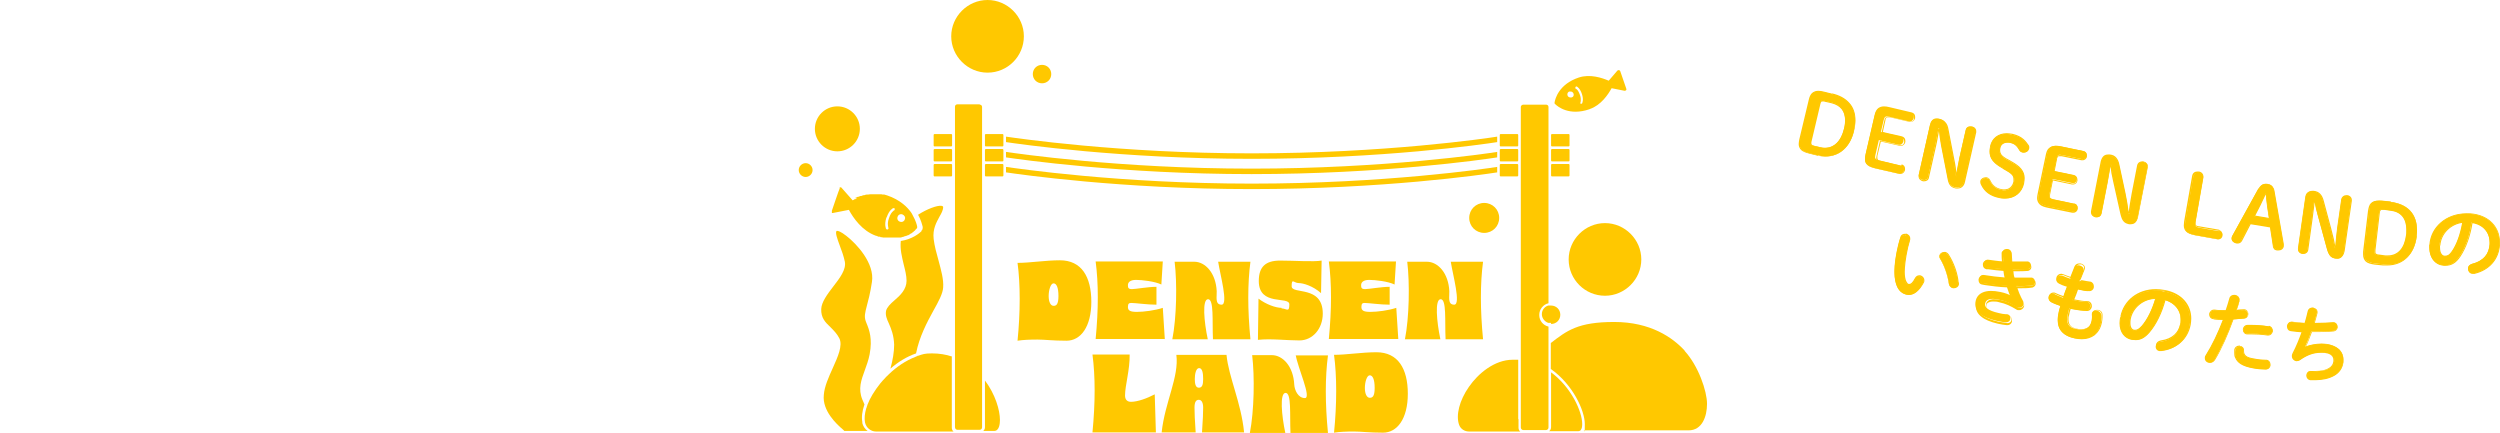 <?xml version="1.0" encoding="UTF-8"?>
<svg id="_レイヤー_2" data-name="レイヤー 2" xmlns="http://www.w3.org/2000/svg" width="867.3" height="150.2" viewBox="0 0 867.3 150.2">
  <defs>
    <style>
      .cls-1 {
        fill: none;
      }

      .cls-2 {
        fill: #ffc800;
      }
    </style>
  </defs>
  <g id="_レイヤー_2-2" data-name=" レイヤー 2">
    <g id="deisgn">
      <g>
        <path class="cls-2" d="M635.7,32.7c6.3,1.5,9.1,6,7.4,12.9-1.5,6.4-6.3,9.8-12.5,8.3l-2.8-.7c-3.2-.8-3.9-2.1-3.3-4.7l3.3-13.8c.6-2.7,1.8-3.5,5.1-2.7l2.8.7h0ZM633,35c-1.3-.3-1.6,0-1.9,1.1l-3,12.7c-.3,1.1,0,1.5,1.2,1.8l2.2.5c3.9.9,7-1.4,8.2-6.4s-.3-8.2-4.5-9.2c0,0-2.2-.5-2.2-.5Z"/>
        <path class="cls-2" d="M635.7,32.7v.2c2.5.6,4.4,1.7,5.7,3.2s2,3.4,2,5.8-.2,2.4-.5,3.7c-1.3,5.3-4.8,8.5-9.5,8.5s-1.8-.1-2.8-.3l-2.8-.7c-1.2-.3-2.1-.7-2.6-1.2s-.7-1-.7-1.8,0-1,.2-1.5l3.3-13.8c.2-1,.5-1.7,1-2.2s1-.7,1.9-.7,1.2,0,1.9.3l2.8.7v-.4l-2.8-.7c-.8-.2-1.4-.3-2-.3-.9,0-1.6.3-2.2.8-.5.5-.9,1.3-1.1,2.3l-3.3,13.8c-.1.6-.2,1.1-.2,1.6,0,.8.3,1.5.9,2.1.6.5,1.5.9,2.8,1.2l2.8.7c1,.2,1.9.3,2.8.3,4.9,0,8.6-3.4,9.9-8.8.3-1.3.5-2.6.5-3.8,0-2.4-.7-4.5-2.1-6-1.4-1.6-3.4-2.7-6-3.3v.2h0l.1.1ZM633,35v-.2c-.3,0-.5-.1-.8-.1-.4,0-.7.1-.9.3s-.3.6-.4,1l-3,12.7c0,.3-.1.5-.1.8s.1.6.4.8.6.3,1.1.5l2.2.5c.6.1,1.1.2,1.7.2,3.2,0,5.8-2.4,6.8-6.7.3-1.1.4-2.2.4-3.1,0-1.7-.4-3-1.3-4.1-.9-1.1-2.1-1.8-3.8-2.2l-2.2-.5v.4l2.2.5c1.6.4,2.8,1.1,3.6,2.1s1.2,2.3,1.2,3.9-.1,1.9-.4,3c-1,4.2-3.4,6.4-6.4,6.5-.5,0-1,0-1.6-.2l-2.2-.5c-.5-.1-.8-.2-.9-.4-.2-.1-.2-.3-.2-.6,0-.2,0-.4.1-.7l3-12.7c.1-.4.2-.7.3-.8.1-.2.3-.2.6-.2s.4,0,.7.1v-.2h0l-.1-.1Z"/>
        <path class="cls-2" d="M659.5,57.5c.9.2,1.2,1,1,1.7s-.8,1.3-1.7,1.1l-8.3-1.9c-3.3-.8-3.9-2-3.3-4.7l3.1-13.4c.6-2.7,1.8-3.5,5-2.8l7.6,1.8c.9.2,1.2,1,1,1.7s-.8,1.3-1.7,1.1l-6.8-1.6c-1.3-.3-1.6,0-1.9,1.1l-1,4.2,6.8,1.6c.9.2,1.2,1,1,1.7s-.8,1.3-1.7,1.1l-6.8-1.6-1.2,5.2c-.3,1.1,0,1.5,1.2,1.8l7.5,1.8h0l.2.1Z"/>
        <path class="cls-2" d="M659.5,57.5v.2c.6.2.9.6.9,1.1v.4c-.1.6-.5,1-1.1,1s-.2,0-.3,0l-8.3-1.9c-1.3-.3-2.1-.7-2.6-1.1-.5-.5-.7-1-.7-1.8,0-.4,0-.9.2-1.5l3.1-13.4c.2-1,.5-1.7,1-2.2s1-.7,1.9-.7,1.2,0,1.9.3l7.6,1.8c.6.2.9.6.9,1.1v.4c-.1.6-.5,1-1.1,1s-.2,0-.3,0l-6.8-1.6c-.3,0-.6-.1-.8-.1-.4,0-.7.1-.9.4-.2.2-.3.6-.4,1l-1,4.4,7,1.6c.6.2.9.6.9,1.1v.4c-.1.6-.5,1-1.1,1s-.2,0-.3,0l-7-1.6-1.2,5.4c0,.3-.1.5-.1.7,0,.3.1.6.4.8s.6.3,1.1.5l7.5,1.8v-.4l-7.5-1.8c-.5-.1-.8-.2-.9-.4s-.2-.3-.2-.6v-.7l1.2-5,6.6,1.5h.4c.8,0,1.3-.6,1.5-1.3v-.5c0-.7-.4-1.3-1.2-1.5l-6.6-1.5.9-4.1c0-.4.2-.7.3-.8.1-.2.3-.2.6-.2h.7l6.8,1.6h.4c.8,0,1.3-.6,1.5-1.3v-.5c0-.7-.4-1.3-1.2-1.5l-7.6-1.8c-.8-.2-1.4-.3-2-.3-.9,0-1.7.3-2.2.8s-.9,1.3-1.1,2.4l-3.1,13.4c-.1.6-.2,1.1-.2,1.6,0,.9.3,1.6.9,2.1.6.5,1.5.9,2.8,1.2l8.3,1.9h.4c.8,0,1.3-.6,1.5-1.3v-.5c0-.7-.4-1.3-1.2-1.5v.2h0l-.2.3Z"/>
        <path class="cls-2" d="M678.6,61.5c.4-2.2.8-4.6,1.2-6.8l2.2-9.7c.2-1,1.1-1.3,2-1.1s1.5.9,1.3,1.8l-3.9,17.2c-.4,1.7-1.5,2.4-3,2.1s-2.2-1-2.7-3.5l-2.2-11.2c-.4-2.1-.6-3.8-.8-5.8h-.2c-.4,2-.8,4.1-1.2,6.2l-2.4,10.6c-.2,1-1,1.3-1.9,1.1s-1.5-.9-1.3-1.9l3.9-17.3c.4-1.7,1.4-2.4,3-2,1.8.4,2.6,1.4,3.1,3.7l1.9,9.8c.4,2.2.7,4.4,1,6.6h.2l-.2.2Z"/>
        <path class="cls-2" d="M678.6,61.5h.2c.4-2.2.8-4.6,1.2-6.7l2.2-9.7c.2-.7.7-1,1.3-1h.4c.7.2,1.2.6,1.2,1.3v.4l-3.9,17.2c-.3,1.4-1.1,2.1-2.1,2.1s-.4,0-.6,0c-.8-.2-1.2-.4-1.6-.9-.4-.5-.7-1.2-.9-2.5l-2.2-11.2c-.4-2.1-.6-3.8-.8-5.7h0c0-.1-.4-.2-.4-.2h-.2v.1c-.4,2.1-.8,4.2-1.2,6.2l-2.4,10.6c-.2.7-.6,1-1.3,1h-.4c-.7-.2-1.2-.6-1.2-1.3s0-.2,0-.3l3.9-17.3c.1-.7.4-1.2.8-1.5.4-.3.8-.5,1.3-.5h.7c.9.2,1.5.5,2,1.1s.8,1.3,1,2.5l1.9,9.8c.4,2.2.7,4.4,1,6.6h0c0,.1.4.2.4.2h.2v-.2h-.2v-.2h-.2v.1h.2c-.2-2.3-.5-4.4-1-6.7l-1.9-9.8c-.2-1.2-.5-2-1.1-2.6-.5-.6-1.2-1-2.2-1.2h-.7c-.6,0-1.1.2-1.6.6s-.7,1-.9,1.7l-3.9,17.3v.4c0,.9.7,1.5,1.5,1.7h.5c.8,0,1.5-.5,1.6-1.3l2.4-10.6c.5-2,.8-4.2,1.2-6.2h-.2v.1h.2v-.1h-.2c.2,2,.4,3.7.8,5.8l2.2,11.2c.2,1.2.5,2.1,1,2.6.5.6,1.1.8,1.9,1h.7c1.2,0,2.2-.8,2.5-2.3l3.9-17.2v-.4c0-.8-.6-1.5-1.5-1.6h-.5c-.8,0-1.5.4-1.7,1.3l-2.2,9.7c-.5,2.2-.9,4.6-1.3,6.8h.2v-.2.2h0v-.2Z"/>
        <path class="cls-2" d="M694.8,58.3c-4-2.1-5-4.2-4.3-7.5s3.6-5,7.5-4.1c2.6.6,4.1,1.6,5.4,3.6.3.4.4.8.3,1.3-.2,1-1.1,1.5-2,1.3-.5-.1-.9-.4-1.1-.8-.9-1.7-1.8-2.3-3.1-2.6-2-.4-3.4.4-3.7,1.9-.4,1.8.2,2.8,2.8,4.2l.9.5c4.1,2.2,5.3,4.1,4.5,7.7-.8,3.6-4,5.7-8.3,4.8-3.1-.7-5.1-2.2-6.2-4.4-.2-.5-.3-.9-.2-1.3.2-.8,1.1-1.3,2-1.1.5.1.9.4,1,.8.9,2,2.1,2.9,4,3.3,2.2.5,3.9-.6,4.4-2.7.4-1.7-.3-2.8-2.9-4.2l-.9-.5h0l-.1-.2Z"/>
        <path class="cls-2" d="M694.8,58.3v-.2c-1.5-.8-2.6-1.7-3.3-2.6s-1-1.9-1-3,0-1.1.2-1.7c.6-2.6,2.6-4.2,5.4-4.2s1.2,0,1.8.2c2.5.5,4,1.6,5.3,3.5.2.3.3.6.3.8v.3c-.2.8-.7,1.2-1.4,1.2h-.4c-.5-.1-.8-.4-1-.7h0c-.9-1.7-1.9-2.4-3.2-2.7-.4,0-.7-.1-1-.1-1.5,0-2.6.8-2.9,2.1,0,.3-.1.7-.1,1,0,.7.2,1.3.7,1.8s1.2,1,2.3,1.6l.9.5c1.6.9,2.8,1.7,3.5,2.6.7.9,1.1,1.9,1.1,3.1s0,1.2-.2,1.8c-.6,3-3,4.9-6.2,4.9s-1.2,0-1.9-.2c-3.1-.7-5-2.2-6-4.3h-.2.2c-.1-.3-.2-.6-.2-.9s0-.2,0-.3c.1-.6.7-1,1.4-1s.2,0,.4,0c.5,0,.8.4.9.7h0c.9,2,2.2,3,4.1,3.4.4,0,.7.1,1.1.1,1.8,0,3.1-1.1,3.5-3v-.8c0-.7-.2-1.3-.7-1.9s-1.3-1.1-2.4-1.7l-.9-.5v.2l-.2.2.9.5c1.1.6,1.8,1.1,2.3,1.6s.6,1,.6,1.7v.7c-.4,1.7-1.5,2.7-3.2,2.7-.3,0-.6,0-1-.1-1.9-.4-3-1.3-3.9-3.2h-.2.2c-.2-.4-.6-.8-1.2-.9h-.4c-.8,0-1.6.5-1.8,1.3v.4c0,.3.1.7.3,1h0c1.1,2.3,3.1,3.9,6.3,4.5.7.2,1.4.2,2,.2,3.4,0,5.9-2.1,6.6-5.2.1-.7.2-1.3.2-1.9,0-1.3-.4-2.3-1.2-3.3s-2-1.8-3.6-2.7l-.9-.5c-1-.5-1.7-1-2.2-1.5-.4-.5-.6-1-.6-1.6,0-.3,0-.6.1-.9.2-1.1,1.1-1.8,2.5-1.8.3,0,.6,0,1,.1,1.2.3,2.1.9,3,2.5h.2-.2c.2.4.6.7,1.2.8h.5c.9,0,1.6-.5,1.8-1.5v-.3c0-.4-.1-.7-.4-1-1.3-2-2.9-3.1-5.5-3.7-.7-.1-1.3-.2-1.9-.2-3,0-5.2,1.7-5.8,4.5-.1.7-.2,1.2-.2,1.8,0,1.2.3,2.3,1.1,3.3s1.9,1.8,3.5,2.7v-.2h0Z"/>
        <path class="cls-2" d="M719.6,70.6c.9.2,1.2.9,1.1,1.7s-.8,1.3-1.6,1.1l-8.4-1.7c-3.3-.7-4-1.9-3.4-4.6l2.8-13.4c.5-2.7,1.7-3.6,5-2.9l7.7,1.6c.9.2,1.2.9,1.1,1.7s-.8,1.3-1.6,1.1l-6.9-1.4c-1.3-.3-1.6,0-1.9,1.2l-.9,4.3,6.8,1.4c.9.2,1.2.9,1.1,1.7-.2.8-.8,1.3-1.6,1.1l-6.8-1.4-1.1,5.2c-.2,1.1,0,1.5,1.2,1.8l7.6,1.6h0l-.2-.1Z"/>
        <path class="cls-2" d="M719.6,70.6v.2c.6.2.9.6.9,1.2v.3c-.1.6-.5,1-1.1,1s-.2,0-.3,0l-8.4-1.7c-1.3-.3-2.2-.6-2.7-1.1s-.8-1.1-.8-1.9,0-.9.2-1.4l2.8-13.4c.2-1,.5-1.8,1-2.2.5-.5,1.1-.7,2-.7.5,0,1.1,0,1.8.2l7.7,1.6c.7.2,1,.6,1,1.2v.3c-.1.6-.5,1-1.1,1s-.2,0-.3,0l-6.9-1.4h-.8c-.4,0-.7.1-.9.4s-.3.6-.4,1l-.9,4.5,7,1.5c.7.2,1,.6,1,1.2v.3c-.1.6-.5,1-1.1,1s-.2,0-.3,0l-7-1.5-1.1,5.4v.7c0,.3.1.7.4.9s.6.3,1.1.4l7.6,1.6v-.4l-7.6-1.6c-.5,0-.8-.2-1-.4-.2-.1-.2-.3-.2-.6v-.6l1-5,6.6,1.4h.4c.8,0,1.4-.6,1.5-1.3v-.4c0-.7-.4-1.3-1.3-1.5l-6.6-1.4.8-4.1c0-.4.2-.7.3-.9s.3-.2.6-.2h.7l6.9,1.4h.4c.8,0,1.4-.6,1.5-1.3v-.4c0-.7-.4-1.3-1.3-1.5l-7.7-1.6c-.7-.2-1.3-.2-1.9-.2-1,0-1.7.3-2.3.8s-.9,1.4-1.1,2.4l-2.8,13.4c-.1.5-.2,1-.2,1.5,0,.9.3,1.6.9,2.2.6.6,1.5.9,2.9,1.2l8.4,1.7h.4c.8,0,1.4-.6,1.5-1.3v-.4c0-.7-.4-1.3-1.3-1.5v.2h0l.1-.2Z"/>
        <path class="cls-2" d="M738.8,74c.3-2.2.6-4.6,1.1-6.8l1.9-9.8c.2-1,1-1.4,1.9-1.2s1.5.8,1.3,1.8l-3.4,17.3c-.3,1.8-1.5,2.5-2.9,2.2-1.6-.3-2.2-1-2.8-3.4l-2.5-11.2c-.5-2-.7-3.8-1-5.7h-.2c-.4,2-.7,4.1-1.1,6.2l-2.1,10.7c-.2,1-1,1.4-1.9,1.2-.9-.2-1.5-.8-1.4-1.8l3.4-17.4c.3-1.7,1.4-2.4,2.9-2.1,1.8.4,2.7,1.3,3.2,3.6l2.1,9.8c.5,2.2.8,4.3,1.1,6.6h.4Z"/>
        <path class="cls-2" d="M738.8,74h.2c.3-2.2.6-4.6,1.1-6.8l1.9-9.8c.1-.7.7-1.1,1.3-1.1h.4c.7.2,1.2.6,1.2,1.3s0,.2,0,.3l-3.4,17.3c-.1.7-.4,1.3-.8,1.6s-.8.5-1.4.5-.4,0-.5,0c-.8-.2-1.3-.4-1.7-.8s-.7-1.2-1-2.4l-2.5-11.2c-.5-2-.7-3.7-1-5.7h0c0-.1-.4-.2-.4-.2h-.2v.1c-.4,2.1-.7,4.2-1.1,6.2l-2.1,10.7c-.1.7-.6,1.1-1.3,1.1h-.4c-.7-.2-1.2-.6-1.2-1.3s0-.2,0-.3l3.4-17.4c.1-.7.4-1.2.7-1.5.4-.3.8-.5,1.3-.5h.6c.9.2,1.5.5,2,1s.8,1.3,1,2.4l2.1,9.8c.5,2.2.8,4.3,1.1,6.6h0c0,.1.4.2.4.2h.2v-.2h-.2v-.2h-.2v.1h.2c-.3-2.3-.6-4.4-1.1-6.7l-2.1-9.8c-.2-1.2-.6-2-1.1-2.6s-1.2-1-2.2-1.1h-.7c-.6,0-1.2.2-1.6.6-.4.4-.7,1-.9,1.7l-3.4,17.4v.4c0,.9.7,1.5,1.5,1.7h.5c.8,0,1.5-.5,1.7-1.4l2.1-10.7c.4-2.1.7-4.2,1.1-6.2h-.2v.2h.2v-.1h-.2c.2,2,.5,3.7,1,5.8l2.5,11.2c.3,1.2.6,2.1,1.1,2.6.5.6,1.1.8,1.9,1h.6c.6,0,1.2-.2,1.6-.6.4-.4.7-1,.9-1.8l3.4-17.3v-.4c0-.9-.6-1.5-1.5-1.7h-.5c-.8,0-1.5.5-1.7,1.4l-1.9,9.8c-.4,2.2-.8,4.6-1.1,6.8h.2v-.2.2h.2Z"/>
        <path class="cls-2" d="M769.9,80.1c.9.2,1.2.9,1.1,1.7-.1.8-.7,1.3-1.6,1.2l-7.8-1.4c-3.3-.6-4-1.8-3.5-4.5l2.8-15.9c.2-1,1-1.5,2-1.3s1.6.9,1.4,1.9l-2.7,15.4c-.2,1.1,0,1.5,1.3,1.8l7,1.2h0v-.1Z"/>
        <path class="cls-2" d="M769.9,80.1v.2c.6.1,1,.6,1,1.2v.3c-.1.6-.5,1.1-1.1,1.1s-.2,0-.3,0l-7.8-1.4c-1.3-.2-2.2-.6-2.8-1.1-.5-.5-.8-1.1-.8-2s0-.8.1-1.3l2.8-15.9c.1-.8.7-1.2,1.4-1.2h.4c.8.2,1.3.6,1.3,1.3v.3l-2.7,15.4v.6c0,.4.1.7.4.9.3.2.6.3,1.1.4l7,1.2v-.4l-7-1.2c-.5,0-.8-.2-1-.3-.2-.1-.2-.3-.2-.6v-.6l2.7-15.4v-.4c0-.9-.7-1.6-1.6-1.7h-.5c-.9,0-1.6.5-1.8,1.5l-2.8,15.9c0,.5-.1.9-.1,1.3,0,.9.3,1.7.9,2.2.6.6,1.6.9,2.9,1.2l7.8,1.4h.3c.8,0,1.4-.6,1.5-1.4v-.3c0-.7-.5-1.4-1.3-1.5v.2h0l.2.1Z"/>
        <path class="cls-2" d="M783.7,65.4c.7-1.3,1.6-1.8,2.9-1.6,1.3.2,2,.9,2.3,2.4l3.2,18.3v.8c-.2.9-1,1.4-2.2,1.2-.8-.1-1.2-.6-1.3-1.3l-1-6.6-7-1.1-3.1,6c-.3.6-.9.9-1.7.8-1.1-.2-1.7-.9-1.6-1.8,0-.2.1-.6.3-.8l9-16.3h.2ZM785.9,67.1c-.6,1.4-1.3,2.9-2,4.2l-1.9,3.7,5.2.8-.6-4.2c-.2-1.4-.4-3-.5-4.5h-.2Z"/>
        <path class="cls-2" d="M783.7,65.4h.2c.6-1,1.2-1.4,2.2-1.4h.5c.6.1,1.1.3,1.4.7.3.3.6.8.7,1.6l3.2,18.3h.2-.2v.7c-.1.7-.7,1.1-1.5,1.1h-.5c-.4,0-.6-.2-.8-.4-.2-.2-.3-.4-.3-.8h0l-1-6.8-7.2-1.2-3.1,6.1h.2-.2c-.3.5-.6.7-1.2.8h-.3c-1-.2-1.4-.7-1.4-1.3v-.2c0-.2.2-.5.3-.7h-.2.2l9-16.3h-.2l-.2-.2-9,16.3h0c-.1.3-.2.6-.3.8v.3c0,.8.7,1.5,1.8,1.7h.3c.7,0,1.2-.4,1.5-.9h0l3-5.8,6.7,1.1,1,6.5h.2-.2c0,.4.2.7.4,1s.6.4,1,.5h.5c1,0,1.7-.5,1.9-1.4v-.8h0l-3.2-18.3c-.1-.8-.4-1.3-.8-1.8-.4-.4-1-.7-1.7-.8h-.6c-1.1,0-1.9.6-2.5,1.7h.2v-.1ZM785.9,67.1h-.2c-.6,1.3-1.3,2.9-2,4.1l-2,3.9,5.7.9-.6-4.4c-.2-1.4-.4-3-.5-4.5h0c0-.1-.4-.2-.4-.2h-.1v.1h.2v.3h.2v-.2h-.2c.1,1.6.4,3.2.5,4.6l.6,3.9-4.7-.8,1.8-3.5c.6-1.2,1.3-2.8,2-4.2h-.2v.1-.2h0l-.1.1Z"/>
        <path class="cls-2" d="M810.2,86c.2-2.2.4-4.6.7-6.8l1.4-9.8c.1-1,1-1.4,1.9-1.3s1.5.8,1.4,1.8l-2.5,17.5c-.3,1.8-1.3,2.6-2.8,2.3-1.6-.2-2.3-.9-3-3.3l-3-11c-.6-2-.9-3.7-1.3-5.7h-.2c-.2,2.1-.5,4.2-.8,6.2l-1.5,10.8c-.1,1-.9,1.4-1.8,1.3-.9-.1-1.6-.8-1.4-1.8l2.5-17.5c.2-1.7,1.2-2.5,2.8-2.3,1.8.3,2.7,1.2,3.3,3.4l2.6,9.7c.6,2.2,1,4.3,1.5,6.5h.2,0Z"/>
        <path class="cls-2" d="M810.2,86h.2c.2-2.2.4-4.6.7-6.8l1.4-9.8c.1-.8.7-1.1,1.4-1.1h.3c.8.1,1.3.6,1.3,1.3v.2l-2.5,17.4c-.1.8-.4,1.3-.8,1.7s-.8.5-1.4.5-.3,0-.4,0c-.8-.1-1.3-.3-1.7-.8-.4-.4-.8-1.2-1.1-2.4l-3-11c-.6-2-.9-3.7-1.3-5.7h0c0-.1-.4-.2-.4-.2h-.2v.2c-.2,2.1-.5,4.2-.8,6.3l-1.5,10.8c-.1.8-.6,1.1-1.3,1.1h-.3c-.8-.1-1.3-.6-1.3-1.3v-.2l2.5-17.5c0-.7.3-1.2.7-1.6.3-.3.8-.5,1.4-.5s.3,0,.5,0c.9.1,1.5.4,2,.9s.9,1.3,1.2,2.4l2.6,9.7c.6,2.2,1,4.3,1.5,6.5h0c0,.1.4.2.4.2h.2v-.2h-.2v-.2h-.2v.2h.2c-.4-2.3-.9-4.4-1.5-6.6l-2.6-9.7c-.3-1.2-.7-2-1.3-2.6s-1.3-.9-2.2-1h-.5c-.7,0-1.2.2-1.7.6s-.7,1-.8,1.8l-2.5,17.5v.3c0,.9.7,1.6,1.6,1.7h.3c.8,0,1.6-.5,1.7-1.5l1.5-10.8c.3-2.1.5-4.2.8-6.3h-.2v.2h.2v-.2h-.2c.3,2,.7,3.7,1.3,5.7l3,11c.3,1.2.7,2,1.2,2.6.5.5,1.1.8,1.9.9h.5c.7,0,1.2-.2,1.7-.7s.7-1.1.9-1.9l2.5-17.4v-.3c0-.9-.7-1.6-1.6-1.7h-.3c-.8,0-1.6.5-1.8,1.5l-1.4,9.8c-.3,2.2-.5,4.6-.7,6.9h.2v-.2.2h0l-.1.1Z"/>
        <path class="cls-2" d="M829.5,70.1c6.5.8,9.7,4.9,8.9,11.9-.8,6.5-5.1,10.5-11.5,9.7l-2.9-.3c-3.3-.4-4.1-1.6-3.8-4.3l1.7-14.1c.3-2.7,1.4-3.7,4.7-3.3l2.9.3v.1ZM827.1,72.7c-1.3-.2-1.6.2-1.8,1.3l-1.5,12.9c-.1,1.1,0,1.5,1.4,1.7l2.2.3c4,.5,6.8-2.2,7.4-7.3.6-5.1-1.2-8.1-5.5-8.6l-2.2-.3h0Z"/>
        <path class="cls-2" d="M829.5,70.1v.2c2.8.3,5,1.3,6.5,2.9s2.3,3.8,2.3,6.7,0,1.4-.1,2.1c-.7,5.9-4.4,9.7-9.8,9.7h-1.5l-2.9-.3c-1.4-.2-2.3-.5-2.9-1-.5-.5-.8-1.2-.8-2.1v-1l1.7-14.1c.1-1.2.4-1.9.9-2.4s1.2-.8,2.3-.8h1.2l2.9.3v-.4l-2.9-.3h-1.3c-1.2,0-2,.3-2.6.9s-.8,1.5-1,2.7l-1.7,14.1v1c0,1,.3,1.8.9,2.4s1.7.9,3.1,1.1l2.9.3h1.5c5.6,0,9.4-3.9,10.2-10,0-.8.1-1.5.1-2.1,0-2.9-.8-5.2-2.4-6.9s-3.9-2.7-6.8-3.1v.2h0l.2-.1ZM827.1,72.7v-.2h-.5c-.5,0-.8.1-1,.4s-.3.6-.4,1.1l-1.5,12.9v.5c0,.4,0,.8.4,1s.7.3,1.2.4l2.2.3h.9c1.8,0,3.4-.7,4.5-2,1.2-1.3,1.9-3.2,2.2-5.6,0-.6.1-1.2.1-1.8,0-2-.5-3.7-1.5-4.9-1-1.2-2.5-1.9-4.4-2.1l-2.2-.3v.4l2.2.3c1.8.2,3.2.9,4.1,2s1.4,2.7,1.4,4.6,0,1.2-.1,1.8c-.3,2.3-1,4.1-2.1,5.3s-2.5,1.8-4.2,1.8-.6,0-.9,0l-2.2-.3c-.5,0-.9-.2-1-.3-.2-.1-.2-.3-.2-.7v-.5l1.5-12.9c0-.5.2-.8.3-.9.1-.2.3-.2.8-.2h.5v-.2h0l-.1.1Z"/>
        <path class="cls-2" d="M843,84.9c.5-6.4,6.2-11.3,14-10.7,6.9.5,10.5,5.2,10.1,10.8-.4,5.1-3.7,8.6-8.7,9.8h-.7c-1,0-1.5-.9-1.5-1.7,0-.6.4-1.2,1.3-1.5,4.1-1.1,5.9-3.4,6.2-6.9.3-3.7-2-6.9-6.3-7.6-.6,4.7-2.1,8.8-4.1,11.8-1.8,2.6-3.5,3.3-5.7,3.1-2.9-.2-5.1-2.7-4.8-7.1h.2ZM846.3,85.2c-.2,2.6.7,3.6,1.8,3.7.9,0,1.7-.3,2.6-1.7,1.6-2.4,3-6,3.6-10.1-4.3.5-7.7,3.9-8,8.1h0Z"/>
        <path class="cls-2" d="M843,84.9h.2c.5-6,5.5-10.6,12.5-10.6h1.3c6.5.5,10,4.6,10,9.7v.9c-.4,5-3.6,8.5-8.5,9.7h-.6c-.8,0-1.3-.7-1.3-1.4h0c0-.7.4-1.2,1.2-1.4,2.1-.6,3.6-1.4,4.6-2.6s1.6-2.7,1.7-4.5v-.6c0-3.5-2.3-6.6-6.5-7.2h-.2v.2c-.6,4.7-2.1,8.8-4.1,11.7-1.6,2.3-3.1,3.1-4.9,3.1h-.6c-2.6-.2-4.6-2.3-4.6-6.1v-.9h-.4v.9c0,3.9,2.2,6.2,5,6.4h.6c2,0,3.6-.8,5.2-3.2,2-3,3.5-7.2,4.2-11.8h-.2v.2c4,.6,6.1,3.4,6.1,6.8v.6c-.1,1.7-.6,3.1-1.6,4.2s-2.4,2-4.5,2.5c-.9.3-1.4.9-1.4,1.6h0c0,1,.6,1.9,1.6,1.9h.7v-.2.2c5-1.2,8.4-4.8,8.8-10v-.9c0-5.3-3.7-9.6-10.3-10.1h-1.3c-7.2,0-12.5,4.8-12.9,10.9,0,0,.2,0,.2,0ZM846.3,85.2h-.2v.7c0,1.1.2,1.9.6,2.4.4.5.9.8,1.4.8h.2c.9,0,1.7-.5,2.6-1.8,1.7-2.4,3-6,3.7-10.2v-.2h-.2c-4.4.5-7.8,4-8.2,8.3h.4c.3-4.1,3.6-7.4,7.8-7.9v-.2h-.2c-.7,4.1-2,7.7-3.6,10-.9,1.3-1.5,1.6-2.3,1.6h-.2c-.4,0-.8-.2-1.1-.7-.3-.4-.5-1.2-.5-2.2s0-.4,0-.7h-.2v.1Z"/>
        <path class="cls-2" d="M661.2,81.5c.8.2,1.5.9,1.3,1.8,0,.4-.5,1.7-.7,2.6-2.3,9.7-.9,12.7.2,12.9.7.2,1.4-.1,2.4-2.1.4-.8,1.1-1,1.7-.8.8.2,1.4.9,1.2,1.9,0,.2,0,.3-.2.5-1.9,3.4-4,4.4-5.8,3.9-4-.9-5.2-6.5-2.8-16.9.3-1.3.5-2.1.8-2.8.3-.9,1.2-1.1,1.9-.9h0v-.1ZM679.2,98.1v.6c-.2.9-1.1,1.3-1.9,1.1-.6-.1-1.1-.6-1.2-1.4-.4-2.8-1.5-6.1-3-8.6-.2-.4-.3-.8-.2-1.1.2-.8,1.1-1.2,1.9-1,.4,0,.8.4,1.1.8,1.8,2.7,3.1,6.7,3.4,9.7h0l-.1-.1Z"/>
        <path class="cls-2" d="M661.2,81.5v.2c.6.2,1.1.6,1.1,1.3s0,.2,0,.3c0,.4-.5,1.7-.7,2.6-.9,3.8-1.2,6.6-1.2,8.6s.2,2.6.5,3.3c.3.7.7,1.1,1.1,1.2h.3c.3,0,.7-.1,1.1-.5.4-.3.8-.9,1.2-1.7h-.2.2c.3-.6.7-.8,1.2-.8s.2,0,.3,0c.6.2,1.1.7,1.1,1.3s0,.2,0,.3c0,.2,0,.3-.1.4h0c-1.6,2.9-3.3,3.9-4.8,3.9s-.5,0-.8,0c-1.2-.3-2.2-1.1-2.9-2.3s-1-3-1-5.3.4-5.5,1.3-9.1c.3-1.3.5-2.1.8-2.8h-.2.2c.2-.6.7-.9,1.3-.9h.4v-.4h-.5c-.7,0-1.4.3-1.6,1.1h0c-.2.7-.5,1.5-.8,2.8-.9,3.7-1.3,6.7-1.3,9.2s.4,4.1,1.1,5.5c.7,1.3,1.8,2.2,3.1,2.5.3,0,.6.1.9.1,1.7,0,3.5-1.2,5.1-4.2h-.2.2c.1-.2.1-.3.2-.5v-.4c0-.8-.6-1.5-1.4-1.7h-.4c-.6,0-1.1.3-1.5,1h0c-.4.8-.8,1.3-1.1,1.6s-.6.4-.8.4h-.2c-.3,0-.6-.4-.9-1-.3-.7-.5-1.7-.5-3.2s.3-4.7,1.2-8.6c.2-.8.6-2.2.7-2.6v-.4c0-.9-.7-1.5-1.5-1.7v.2h0v.3ZM679.2,98.1h-.2v.5c-.2.7-.7,1-1.3,1h-.4c-.5-.1-1-.5-1.1-1.2h0c-.4-2.8-1.5-6.1-3-8.7h0c-.2-.3-.2-.5-.2-.8v-.2c.2-.6.7-.9,1.4-.9s.2,0,.4,0c.3,0,.7.3,1,.7,1.8,2.7,3.1,6.6,3.3,9.6h.4c-.2-3.1-1.6-7-3.4-9.8-.3-.5-.8-.8-1.2-.9h-.4c-.8,0-1.5.5-1.7,1.2v.3c0,.3,0,.6.3.9h.2-.2c1.5,2.5,2.6,5.8,3,8.6h.2-.2c.1.9.7,1.4,1.4,1.6h.4c.7,0,1.5-.4,1.7-1.3v-.7h-.2.2-.2l-.2.1Z"/>
        <path class="cls-2" d="M697.9,102.8c-.4-1-.9-2.2-1.4-3.6-2.8-.1-5.6-.5-7.8-.8-.4,0-.9-.1-1-.2-.9-.2-1.2-1-1-1.7.1-.7.7-1.2,1.6-1.1,2.4.4,5,.7,7.6.9-.2-1-.4-1.9-.5-2.9-2.1-.1-3.8-.3-5.5-.5h-.6c-.8-.2-1.1-1-1-1.7s.7-1.2,1.5-1.1c1.5.2,3.4.5,5.2.6,0-1-.2-2-.2-3v-.4c.2-.8,1-1,1.8-.9.6.1,1.2.6,1.2,1.3,0,1,.1,2,.2,3h5.5c.8.2,1.2,1,1.1,1.7-.1.5-.5.9-1.2,1-1.5,0-3.2.2-5.1,0,.1,1,.3,1.9.5,2.9h6.1c.8.2,1.2,1.1,1.1,1.8-.1.5-.5,1-1.3,1-1.5.1-3.2.2-5.1.1.6,1.8,1.3,3.6,2.2,5.2.2.4.2.8.2,1.2-.2.8-.9,1.3-1.9,1.1-.2,0-.5-.2-.7-.3-1.8-1.2-3.8-2-5.8-2.4-3.4-.8-4.6,0-4.9,1.2-.3,1.3.7,2.5,4.7,3.4,1.1.3,1.5.3,2.4.4h.5c1,.2,1.3,1,1.1,1.7-.1.7-.8,1.2-1.7,1.1-.8,0-1.8-.3-3-.5-5.8-1.3-8-3.7-7.3-6.9.6-2.8,3.5-4.2,8.6-3.1,1.5.3,2.8.8,3.7,1.3h0l.2.2Z"/>
        <path class="cls-2" d="M697.9,102.8h.2c-.4-1.1-.9-2.3-1.3-3.6h0c0-.1-.1-.1-.1-.1-2.8-.2-5.6-.5-7.8-.8-.4,0-.9-.1-1-.2-.6-.1-.9-.6-.9-1.2s0-.2,0-.3c.1-.5.5-.9,1.1-.9s.2,0,.3,0h0c2.4.4,5,.7,7.6.9h.2v-.2c-.2-1-.4-1.9-.5-2.9v-.2h-.2c-2.1-.1-3.7-.3-5.5-.6v.2-.2h-.6c-.6-.1-.9-.6-.9-1.2v-.3c.1-.5.5-.9,1-.9h.2c1.5.3,3.4.5,5.2.6h.2v-.2c-.1-1-.2-2-.2-3h0v-.3c0-.3.2-.5.4-.6s.5-.2.8-.2h.4c.6.1,1.1.5,1.1,1.2h0c0,1,.1,2,.2,3v.2h5.7c.6.1,1,.7,1,1.2s0,.2,0,.3c-.1.4-.4.8-1,.8-1.1,0-2.3.1-3.6.1h-1.7v.2c.2,1,.4,1.9.5,2.9v.2h2.2c1.3,0,2.6,0,3.7-.1h.4c.6.1,1,.7,1,1.3s0,.2,0,.3c-.1.4-.4.8-1.1.9-1.1,0-2.4.2-3.7.2h-1.6v.2c.7,1.8,1.4,3.6,2.3,5.2.1.2.2.5.2.7v.4c-.1.6-.6,1-1.3,1s-.2,0-.3,0c-.2,0-.4-.2-.6-.3v.2c-.1,0,0-.2,0-.2-1.8-1.2-3.8-2-5.8-2.4-1-.2-1.7-.3-2.4-.3s-1.5.2-1.9.5-.7.7-.8,1.2v.5c0,.7.3,1.3,1.1,1.8s2,1,3.8,1.4c1.1.3,1.6.3,2.4.4v-.2.2h.5c.8.2,1,.7,1,1.2v.3c-.1.5-.6,1-1.3,1h-.2c-.8-.1-1.8-.3-3-.5-2.5-.6-4.4-1.3-5.6-2.3-1.2-.9-1.7-2-1.7-3.3,0-.3,0-.7.1-1.1.2-1.1.8-1.9,1.6-2.4.8-.6,2-.9,3.5-.9s2,.1,3.2.4c1.5.3,2.7.8,3.6,1.3h.2v-.2h-.3l.1.2v-.2c-.8-.5-2.1-1-3.6-1.3-1.2-.3-2.3-.4-3.3-.4-1.6,0-2.8.3-3.7,1-.9.6-1.5,1.6-1.8,2.7,0,.4-.1.8-.1,1.2,0,1.4.6,2.6,1.9,3.6,1.2,1,3.1,1.8,5.7,2.4,1.2.3,2.2.4,3,.5v-.2.2h.3c.9,0,1.5-.6,1.6-1.3v-.4c0-.7-.4-1.4-1.3-1.6h-.5c-.8-.1-1.2-.2-2.4-.4-1.8-.4-3-.9-3.7-1.3-.7-.5-1-1-1-1.5s0-.2,0-.4c0-.4.3-.7.6-.9.4-.2.9-.4,1.7-.4s1.4,0,2.3.3c2,.4,3.9,1.3,5.7,2.4h0c.2.2.5.3.7.3h.4c.8,0,1.5-.6,1.7-1.3v-.4c0-.3,0-.6-.2-.9-.9-1.6-1.6-3.4-2.2-5.2h-.2v.2h1.3c1.4,0,2.6,0,3.8-.2.8,0,1.4-.6,1.5-1.2v-.4c0-.7-.5-1.5-1.3-1.7h-.5v.2-.2c-1.1,0-2.4.1-3.7.1h-2v.2h.2c-.2-1-.4-2-.5-2.9h-.2v.2h1.5c1.3,0,2.6,0,3.6-.1.8,0,1.3-.6,1.4-1.1v-.3c0-.7-.4-1.4-1.2-1.6h-.6v.2-.2h-5v.2h.2c0-1-.1-2-.2-3h-.2.2c0-.9-.7-1.4-1.4-1.5h-.5c-.3,0-.7,0-1,.2s-.5.4-.6.8v.3h0c0,1,0,2,.2,3.1h.2v-.2c-1.8-.1-3.7-.3-5.2-.6v.2-.2h-.3c-.8,0-1.3.6-1.4,1.2v.4c0,.7.4,1.3,1.2,1.5h.6c1.8.3,3.4.4,5.5.6v-.2h-.2c.1,1,.3,2,.5,2.9h.2v-.2c-2.5-.2-5.1-.4-7.5-.9v.2-.2h-.3c-.8,0-1.3.6-1.5,1.2v.4c0,.7.4,1.4,1.2,1.5.1,0,.6.1,1,.2,2.1.3,5,.7,7.8.8v-.2h-.2c.5,1.4.9,2.7,1.4,3.7h.2l-.1-.2h.1c0,.1,0,0,0,0l.1-.2Z"/>
        <path class="cls-2" d="M721.6,97.5h.2c1.1.3,2,.4,2.9.5h.1c.9.2,1.2,1,1,1.8-.1.7-.7,1.2-1.5,1.2-.9,0-1.7-.2-3.1-.5l-.8-.2c-.4,1.3-.9,2.5-1.4,3.8h.4c1.5.4,3.1.6,4.4.6h.3c.9.2,1.2,1.1,1,1.8-.1.7-.6,1.2-1.5,1.2-1.4,0-3.3-.2-4.9-.6l-.8-.2c-.3.9-.5,1.7-.6,2.4-.6,3,.4,4.3,2.8,4.8,3,.6,4.9,0,5.5-2.8.1-.6.2-1.4.1-2.1v-.4c.2-.8,1.1-1.2,1.9-1,.7.2,1.3.7,1.4,1.5.1.9,0,1.8-.1,2.6-1,4.7-4.7,6.4-9.4,5.4-4.3-.9-6.4-3.7-5.4-8.4.2-.8.4-1.7.7-2.8-1.3-.4-2.3-.8-3.2-1.3-.8-.4-1-1.1-.9-1.7.2-.8.9-1.4,1.7-1.2.2,0,.3,0,.5.2.8.4,1.7.8,2.8,1.2.4-1.3.9-2.5,1.4-3.8-1.1-.3-2-.7-2.8-1.1s-1-1.1-.9-1.6c.2-.8.9-1.4,1.7-1.2h.3c.9.4,1.7.7,2.8,1.1l1.5-3.8c.3-.8,1.1-1,1.8-.8.8.2,1.5.8,1.3,1.6v.3l-1.4,3.6h0l.2-.1Z"/>
        <path class="cls-2" d="M721.6,97.5v.2h.1c1.1.2,2,.4,2.9.5v-.2.2h.1c.6.2.9.7.9,1.2v.3c-.1.6-.5,1-1.1,1h-.1c-.9-.1-1.7-.2-3.1-.5l-.8-.2h-.2v.1c-.4,1.3-.9,2.5-1.4,3.8v.2l.6.1c1.5.3,3.1.5,4.5.6v-.2.2h.3v-.2.2c.6.1.9.7.9,1.2v.3c-.1.6-.5,1.1-1.3,1.1h0c-1.4,0-3.3-.2-4.9-.6l-.8-.2h-.2v.1c-.3,1-.5,1.7-.6,2.4-.1.6-.2,1.1-.2,1.6,0,1,.3,1.8.8,2.3s1.3.9,2.4,1.1c.7.1,1.3.2,1.9.2,1,0,1.9-.2,2.5-.8.6-.5,1.1-1.3,1.3-2.4,0-.4.1-.9.1-1.4v-.7h-.2.2v-.4c.1-.6.7-.9,1.3-.9s.2,0,.4,0c.6.1,1.2.6,1.2,1.4h0v.9c0,.6,0,1.1-.2,1.7-.4,1.9-1.2,3.3-2.4,4.2-1.1.9-2.6,1.3-4.3,1.3s-1.6,0-2.4-.3c-1.8-.4-3.2-1.1-4.1-2.1-.9-1-1.4-2.3-1.4-4,0-.7,0-1.4.2-2.1.2-.8.4-1.7.7-2.8v-.2h-.1c-1.3-.4-2.3-.8-3.2-1.2-.6-.3-.8-.8-.8-1.2s0-.2,0-.3c.1-.6.6-1.1,1.2-1.1s.2,0,.3,0c.2,0,.3,0,.4.1h0c.8.4,1.7.8,2.9,1.2h.2v-.1c.4-1.3.9-2.5,1.4-3.8v-.2h-.1c-1-.3-2-.7-2.8-1.1-.6-.3-.8-.7-.8-1.2v-.3c.2-.6.6-1.1,1.3-1.1s.2,0,.3,0h.3c.9.4,1.8.7,2.8,1.1h.2l1.6-4c.2-.5.7-.8,1.2-.8s.3,0,.4,0c.3,0,.6.2.8.4.2.2.3.4.3.8v.2l-.1.2h0l-1.5,3.8h.2v-.1h.2l1.4-3.5h-.2.2c0-.1,0-.2.1-.3v-.3c0-.4-.2-.8-.5-1-.3-.3-.6-.4-1-.5h-.5c-.6,0-1.3.3-1.6,1l-1.5,3.8h.2v-.1c-1-.3-1.9-.7-2.7-1v.2-.2c-.1,0-.3,0-.4-.1h-.3c-.8,0-1.5.6-1.6,1.4v.3c0,.6.3,1.2,1,1.5.8.4,1.8.8,2.9,1.1v-.2h-.1c-.5,1.3-1,2.5-1.4,3.8h.2v-.1c-1.1-.4-2-.7-2.8-1.1v.2-.2c-.2-.1-.4-.2-.5-.2h-.4c-.8,0-1.5.7-1.6,1.4v.4c0,.6.3,1.2,1,1.6.9.5,2,.8,3.2,1.3v-.2h-.1c-.3,1.1-.6,1.9-.7,2.8-.2.8-.2,1.5-.2,2.2,0,1.8.5,3.2,1.5,4.2,1,1.1,2.5,1.8,4.3,2.2.9.2,1.7.3,2.5.3,1.8,0,3.3-.5,4.5-1.4,1.2-1,2.1-2.4,2.5-4.4.1-.6.2-1.1.2-1.7v-1h-.2.2c0-1-.8-1.6-1.5-1.7h-.5c-.7,0-1.5.4-1.6,1.2v.5h0v.7c0,.5,0,1-.1,1.4-.2,1-.6,1.8-1.2,2.2s-1.3.7-2.3.7-1.1,0-1.8-.2c-1-.2-1.7-.5-2.1-1s-.7-1.1-.7-2.1,0-.9.2-1.5c.1-.7.3-1.4.6-2.4h-.2v.1l.8.2c1.6.3,3.5.6,5,.6h0c.9,0,1.5-.6,1.7-1.4v-.4c0-.7-.4-1.4-1.2-1.6h-.3c-1.3,0-2.9-.3-4.4-.6h-.4.2c.5-1.2,1-2.4,1.4-3.7h-.2v.1l.8.2c1.4.3,2.2.4,3.1.5h.2c.8,0,1.4-.6,1.5-1.3v-.4c0-.7-.4-1.4-1.2-1.6h-.1c-.9-.1-1.8-.3-2.9-.5h-.2v.1h.2-.3l-.3.2Z"/>
        <path class="cls-2" d="M735.7,110.1c1.2-6.3,7.5-10.5,15.1-9,6.8,1.3,9.9,6.3,8.8,11.9-1,5-4.7,8.2-9.8,8.8h-.7c-1-.2-1.4-1.1-1.2-1.9.1-.6.6-1.2,1.5-1.3,4.2-.7,6.3-2.7,7-6.2.7-3.6-1.2-7.1-5.4-8.3-1.2,4.6-3.1,8.5-5.4,11.2-2,2.4-3.9,2.9-6,2.5-2.8-.6-4.8-3.3-3.9-7.6v-.1ZM738.9,110.7c-.5,2.6.3,3.7,1.3,3.9.9.2,1.7-.1,2.8-1.4,1.9-2.2,3.6-5.6,4.8-9.6-4.3,0-8.1,3-8.9,7.1h0Z"/>
        <path class="cls-2" d="M735.7,110.1h.2c1-5.3,5.8-9.2,11.9-9.2s2,0,3,.3c5.8,1.1,8.9,5,8.9,9.6,0,.7,0,1.4-.2,2.1-1,5-4.6,8-9.6,8.6h-.6c-.7-.1-1.1-.8-1.1-1.4v-.3c.1-.5.5-1,1.3-1.2,2.1-.3,3.8-1,4.9-2.1,1.2-1.1,1.9-2.5,2.2-4.2.1-.5.1-1,.1-1.5,0-3.2-2-6-5.6-6.9h-.2v.1c-1.2,4.5-3.1,8.5-5.4,11.1-1.6,1.9-3,2.5-4.6,2.5s-.8,0-1.2-.1c-2.3-.4-4-2.3-4-5.5,0-.6,0-1.2.2-1.9h-.4c-.1.7-.2,1.4-.2,2,0,3.3,1.8,5.4,4.3,5.8.5,0,.9.1,1.3.1,1.7,0,3.2-.7,4.9-2.7,2.3-2.7,4.3-6.7,5.5-11.3h-.2v.1c3.5,1,5.4,3.6,5.4,6.6s0,1-.1,1.4c-.3,1.7-1,3-2.1,4s-2.6,1.7-4.7,2c-1,.2-1.5.8-1.6,1.4v.3c0,.8.5,1.6,1.4,1.8h.7v-.2.2c5.1-.6,8.9-3.8,9.9-8.9.1-.7.2-1.4.2-2.2,0-4.7-3.2-8.8-9.2-9.9-1.1-.2-2.1-.3-3.1-.3-6.3,0-11.2,3.9-12.3,9.5h.2l-.1.3ZM738.9,110.7h-.2c-.1.5-.1,1-.1,1.4,0,1.6.7,2.5,1.6,2.7h.5c.8,0,1.6-.4,2.5-1.5,1.9-2.2,3.7-5.6,4.8-9.7v-.2h-.2c-4.4,0-8.2,3.1-9,7.3h.4c.8-4,4.5-7,8.7-7v-.2h-.2c-1.1,3.9-2.8,7.3-4.7,9.5-.9,1-1.6,1.4-2.2,1.4s-.3,0-.4,0c-.7-.1-1.3-.8-1.3-2.3,0-.4,0-.9.1-1.4h-.3Z"/>
        <path class="cls-2" d="M767.9,110.6c-.9-.2-1.3-.9-1.1-1.7s.7-1.4,1.7-1.3c1.1.1,2.5.2,4,.2.5-1.5.8-2.7,1.3-4.2.2-.8,1-1.2,1.8-1,.8.1,1.5.8,1.3,1.7v.2c-.4,1.3-.7,2.3-1.1,3.3.8,0,1.7,0,2.5-.2h.4c.9.2,1.3,1,1.1,1.7-.1.6-.5,1.1-1.3,1.2-1.4.1-2.6.2-3.8.3-1.9,5.3-4.2,10.2-6.4,14-.5.8-1.2,1.1-1.9.9-.8-.1-1.4-.8-1.3-1.7,0-.2.1-.5.3-.8,2.2-3.5,4.2-7.8,6-12.5-1.2,0-2.4,0-3.5-.2h0v.1ZM777.2,120.2c.6.1,1.2.6,1.1,1.4-.1,1.8.8,2.5,3.9,3,1.4.2,2.6.3,3.8.4h.3c1,.2,1.3,1.1,1.2,1.8-.1.7-.6,1.3-1.5,1.3-1.2,0-2.6-.1-4.2-.4-3.9-.7-5.5-2-6.1-3.6-.3-.8-.4-1.9-.2-2.7.2-.9,1-1.3,1.8-1.2h-.1ZM787.1,113.2c1,.2,1.4,1,1.2,1.8-.1.7-.7,1.3-1.7,1.2-2.2-.4-4.9-.5-6.9-.4h-.3c-.9-.2-1.3-.9-1.1-1.7.1-.6.6-1.2,1.5-1.3,2.3,0,5.1,0,7.3.5v-.1Z"/>
        <path class="cls-2" d="M767.9,110.6v-.2c-.7-.1-1-.6-1-1.2v-.3c.1-.6.6-1.2,1.3-1.2h.2c1.1.2,2.5.2,4.1.2h.2c.5-1.6.8-2.8,1.3-4.3.2-.6.7-.9,1.3-.9h.3c.6.1,1.2.6,1.2,1.2v.4h.2-.2c-.4,1.3-.7,2.3-1,3.3v.3h.2c.8,0,1.7,0,2.5-.2v-.2.2h.4c.7.1,1,.7,1,1.3v.2c-.1.5-.5,1-1.2,1h0c-1.3.1-2.6.2-3.8.3h-.2c-1.9,5.4-4.1,10.4-6.4,14.1h.2-.2c-.4.6-.9.9-1.5.9h-.3c-.6-.1-1.2-.6-1.2-1.3v-.2c0-.2.1-.4.3-.7,2.2-3.6,4.2-7.8,6-12.5v-.2c.1,0-.2,0-.2,0-1.2,0-2.3,0-3.5-.2v.4c1.2.2,2.4.2,3.5.2v-.2h-.2c-1.8,4.7-3.8,8.9-6,12.4-.2.3-.3.5-.3.8v.3c0,.9.7,1.5,1.5,1.6h.3c.6,0,1.3-.3,1.8-1.1h0c2.3-3.8,4.5-8.8,6.4-14.1h-.2v.1c1.2,0,2.5-.2,3.8-.3v-.2.2c.9,0,1.4-.7,1.5-1.3v-.3c0-.7-.5-1.5-1.3-1.6h-.5c-.8,0-1.7.1-2.5.2v.2h.2c.4-1,.7-2,1-3.3h0v-.5c0-.9-.7-1.5-1.5-1.6h-.4c-.7,0-1.4.4-1.6,1.2-.4,1.5-.8,2.7-1.3,4.2h.2v-.1c-1.5,0-2.9,0-4-.2h-.2c-.9,0-1.5.7-1.7,1.4v.3c0,.7.4,1.4,1.3,1.6v-.2h0l.2.1ZM777.2,120.2v.2c.5,0,1,.4,1,1.1h0v.4c0,.8.3,1.5.9,1.9.6.4,1.6.7,3.1,1,1.4.2,2.7.3,3.8.4v-.2.2h.3v-.2.2c.7.1,1.1.7,1.1,1.3v.2c-.1.6-.6,1.1-1.4,1.1h0c-1.2,0-2.6-.1-4.2-.4-3.9-.7-5.4-1.9-6-3.4-.2-.5-.3-1.1-.3-1.7v-.9c.1-.7.7-1.1,1.3-1.1h.3v-.4h-.3c-.8,0-1.5.5-1.7,1.4v1c0,.6,0,1.3.3,1.8.7,1.7,2.3,3,6.3,3.7,1.6.3,3,.4,4.3.4h0c1,0,1.6-.7,1.7-1.4v-.3c0-.8-.5-1.6-1.4-1.7h-.3c-1.1,0-2.4-.1-3.8-.4-1.4-.2-2.4-.5-2.9-.9s-.8-.9-.8-1.6v-.3h0c0-1-.6-1.5-1.3-1.6v.2h0ZM787.1,113.2v.2c.8.1,1.1.7,1.1,1.3v.3c-.1.6-.5,1.1-1.2,1.1s-.2,0-.3,0c-1.9-.3-4.1-.4-6-.4s-.7,0-1,0h-.3c-.7-.2-1-.7-1-1.3v-.2c.1-.6.5-1.1,1.4-1.1h1.1c2,0,4.3.2,6.2.5v-.4c-1.9-.3-4.2-.5-6.2-.5s-.8,0-1.1,0c-1,0-1.6.7-1.7,1.4v.3c0,.7.5,1.5,1.3,1.6h.3v-.2.2h1c1.9,0,4,.1,5.9.4h.3c.9,0,1.4-.7,1.6-1.4v-.3c0-.7-.5-1.5-1.4-1.7v.2h0Z"/>
        <path class="cls-2" d="M799.8,120.4c2.2-.9,5.1-1.3,7.4-1,4.3.6,6.1,3.1,5.7,6.2-.6,4.5-5.2,6.3-10.3,6h-.9c-1-.1-1.4-.9-1.3-1.7,0-.7.6-1.3,1.6-1.2,5.3.4,7.5-1.2,7.8-3.4.2-1.5-.5-2.7-2.8-3-3.1-.4-5.9.3-8.9,2.4-.4.3-.9.4-1.3.3-.8-.1-1.5-.8-1.4-1.7,0-.2,0-.4.2-.7,1.3-2.5,2.3-5.1,3.2-7.6-1.4,0-2.7-.2-3.9-.4-1-.1-1.3-.9-1.2-1.7,0-.7.7-1.4,1.6-1.2,1.3.2,2.8.3,4.4.4.4-1.4.8-2.8,1.1-4.2.2-.9,1-1.2,1.7-1.1s1.4.7,1.3,1.5v.2c-.4,1.3-.7,2.5-1,3.6,2.2,0,4.5,0,6.4-.2h.4c.9.1,1.3.9,1.2,1.7,0,.6-.6,1.2-1.5,1.2-2.3.2-4.9.2-7.5.2-.7,2.1-1.5,3.9-2.1,5.3h0l.1.1Z"/>
        <path class="cls-2" d="M799.8,120.4v.2c1.7-.7,3.8-1.1,5.7-1.1s1.2,0,1.7.1c1.9.3,3.3.9,4.2,1.8s1.4,2,1.4,3.3,0,.6,0,.8c-.3,2.1-1.4,3.5-3.1,4.5-1.6,1-3.8,1.4-6.2,1.4s-.6,0-.9,0h-.9c-.8-.1-1.1-.7-1.1-1.3v-.2c.1-.6.5-1.1,1.2-1.1h1.8c2.1,0,3.6-.4,4.7-1,1-.6,1.6-1.6,1.7-2.7v-.5c0-.7-.2-1.3-.7-1.8s-1.3-.8-2.3-1c-.6,0-1.2-.1-1.7-.1-2.5,0-4.9.8-7.3,2.6v.2c.1,0,0-.2,0-.2-.3.2-.6.3-.9.3h-.2c-.7-.1-1.2-.6-1.2-1.3v-.2c0-.2,0-.4.2-.6h-.2.2c1.3-2.5,2.4-5.1,3.2-7.6v-.2h-.2c-1.4,0-2.7-.2-3.8-.4-.8-.1-1.1-.7-1.1-1.2v-.2c.1-.6.5-1.1,1.2-1.1h.2c1.3.2,2.8.3,4.4.4h.2c.4-1.5.8-2.9,1.1-4.3.2-.7.7-.9,1.3-.9h.2c.3,0,.6.2.8.4.2.2.3.4.3.8v.4h.2-.2c-.3,1.2-.6,2.4-1,3.6v.2h1.4c1.8,0,3.6,0,5.2-.2v-.2.2h.4c.7,0,1,.7,1,1.3v.2c0,.5-.5,1-1.3,1.1-1.7.1-3.6.2-5.5.2h-2.1c-.7,2.2-1.4,4-2.1,5.4v.2l.1.1h0v-.4h0l-.1.1h.2c.7-1.3,1.4-3.2,2.2-5.3h-.2v.1h1.9c1.9,0,3.8,0,5.5-.2,1,0,1.6-.7,1.7-1.4v-.2c0-.7-.5-1.5-1.3-1.6h-.5c-1.6.1-3.3.2-5.2.2h-1.2v.2h.2c.3-1.1.7-2.3,1-3.6h0v-.4c0-.4-.2-.8-.5-1s-.6-.4-1-.5h-.3c-.7,0-1.4.4-1.6,1.2-.3,1.4-.7,2.8-1.1,4.2h.2v-.1c-1.6,0-3.1-.2-4.4-.4h-.3c-.9,0-1.5.7-1.6,1.4v.3c0,.7.4,1.5,1.4,1.6,1.2.2,2.5.3,3.9.4v-.2h-.2c-.9,2.5-1.9,5-3.2,7.5h0c-.1.3-.2.5-.2.7v.3c0,.9.7,1.6,1.5,1.7h.2c.4,0,.8-.1,1.2-.4h0c2.4-1.7,4.7-2.5,7.1-2.5s1.1,0,1.7.1c1,.1,1.7.5,2.1.9s.6.9.6,1.5v.4c-.1,1-.6,1.8-1.6,2.4s-2.4,1-4.5,1-1,0-1.5,0h-.2c-1,0-1.5.7-1.6,1.4v.2c0,.7.5,1.5,1.4,1.6h1v-.2.2h.9c2.4,0,4.6-.5,6.4-1.5s2.9-2.6,3.2-4.7v-.9c0-1.4-.5-2.6-1.5-3.6-1-.9-2.5-1.6-4.4-1.9-.5,0-1.1-.1-1.7-.1-2,0-4.1.4-5.8,1.1v.2l.2-.2v.2h-.2l.2-.1Z"/>
        <path class="cls-2" d="M319.7,80.2c-.7.7-3.2,2.8-7.2,3.4-.3,2.9.4,5.5,1,8.1.5,2,1,3.9,1,5.7,0,3-2.2,5.1-4.2,6.8-1.4,1.2-2.6,2.4-2.9,3.6-.3,1.5.2,2.8,1,4.5.8,1.8,1.7,4.1,1.8,7.3,0,2.5-.5,5.4-1.3,8.3,2.6-2.3,5.7-4.2,8.9-5.3,1.1-5.7,3.8-10.8,6-14.8,1.8-3.2,3.3-6,3.4-8.1.2-2.8-.7-5.9-1.6-9.3-.7-2.5-1.4-5-1.7-7.5-.4-3.5,1-5.8,2-7.7.7-1.2,1.3-2.3,1.3-3.4,0,0,0-.3-.6-.4-1.5-.2-5,1.1-8.1,3.1,1,1.8,1.4,3.4,1.6,4.2,0,.5,0,1.1-.5,1.4l.1.1Z"/>
        <path class="cls-2" d="M297.4,68.8c-.2,0-.5.2-.7.3h-.2c-.2.2-.5.3-.7.4l-3.8-4.3h-.1v-.2h-.6v.4c-.1,0-2.7,7.7-2.7,7.7v.2h0v.2h0v.2h0v.1h0v.1h.3l5.6-1.1c1.5,2.8,4.6,7.3,9.4,9,.3,0,.6.2.8.3h.3c.2,0,.4,0,.5.2h.3c.2,0,.3,0,.5.1h6.1c.2,0,.5-.1.7-.2h.1c.2,0,.4-.1.5-.2h.2c.2-.1.4-.2.6-.2h0c.2,0,.3-.2.5-.2h.1c.2-.1.3-.2.5-.3h0c.1-.1.3-.2.4-.3h.1c.2-.1.3-.2.4-.3h0c.1,0,.2-.2.3-.2h0c.1-.1.2-.2.3-.3h0s.2-.2.3-.2h0l.2-.3h0l.2-.2h0l.2-.2c.2-.2.2-.4.2-.6-.1-.7-.5-2.1-1.5-3.9,0-.1-.2-.3-.2-.4s-.2-.2-.2-.4c-1.5-2.2-4.1-4.7-8.5-6.2-.3-.1-.7-.2-1-.3h-.3c-.2,0-.5,0-.7-.1h-3.6c-.3,0-.7,0-1,.1h-.3c-.3,0-.6,0-.9.2h-.2c-.4,0-.7.2-1,.3h-.3c-.3.1-.5.2-.8.3h-.2c-.3.2-.6.3-.9.4h-.2l1,.1ZM311.4,75.2c.2-.7,1-1.1,1.7-.8s1.1,1,.8,1.7c-.2.7-1,1.1-1.7.8-.7-.2-1.1-1-.8-1.7ZM307.6,75.4c.9-2.6,2.2-3.2,2.3-3.2.2,0,.5,0,.5.2s0,.5-.2.6c0,0-.2,0-.4.3-.4.3-1,1.1-1.4,2.4-.5,1.3-.4,2.3-.3,2.8,0,.3.1.5.1.5.1.2,0,.5-.2.6h-.2c-.1,0-.3,0-.4-.2,0,0-.7-1.4.1-3.9h0l.1-.1Z"/>
        <path class="cls-2" d="M299.2,146.6c-.4-1.8-.1-4,.7-6.3-.2-.5-.5-1.1-.7-1.6-1.6-3.8-.4-6.9.8-10.2.6-1.7,1.3-3.5,1.7-5.6,1-5.4-.1-8.4-1.1-10.8-.1-.3-.2-.5-.3-.8-.5-1.5-.2-2.8.4-5.1.5-1.9,1.2-4.4,1.8-8.4,1-6.4-5.3-13.2-8.8-15.9-2-1.6-3.1-1.9-3.4-1.8-.7.4.2,2.8,1,5,.7,1.8,1.4,3.8,1.8,5.7.5,2.7-1.7,5.6-4.1,8.7-2,2.6-4,5.3-4.1,7.7-.1,3.1,1.4,4.6,3.2,6.3,1.1,1.1,2.3,2.3,3.1,3.9,1.2,2.5-.5,6.3-2.3,10.3-1.4,3.1-2.9,6.4-3.1,9.3-.6,5.5,4.5,10.2,6.5,11.9.3.3.5.4.6.6h8.1c-1-.7-1.6-1.7-1.9-2.9h.1Z"/>
        <path class="cls-2" d="M349,49.3c4.8.7,40,5.8,85.2,5.8s80.2-5,85.2-5.8v-1.9c-3.7.6-39.2,5.8-85.2,5.8s-81.7-5.3-85.2-5.8v1.9h0Z"/>
        <path class="cls-2" d="M349,52.7v1.9c4.8.7,40,5.8,85.2,5.8s80.2-5,85.2-5.8v-1.9c-3.7.6-39.2,5.8-85.2,5.8s-81.7-5.3-85.2-5.8h0Z"/>
        <path class="cls-2" d="M519.4,59.8v-1.9c-3.7.6-39.2,5.8-85.2,5.8s-81.7-5.3-85.2-5.8v1.9c4.8.7,40,5.8,85.2,5.8s80.2-5,85.2-5.8h0Z"/>
        <path class="cls-2" d="M330.3,123.7c-2.1-.7-4.4-1.1-7-1.1s-3.2.3-4.7.8c-.2,0-.3,0-.5.2-.2,0-.3.1-.5.2-3.4,1.3-6.6,3.5-9.2,6-.2.2-.4.4-.6.6-.2.2-.5.4-.7.7-.6.6-1.2,1.3-1.7,1.9-2,2.5-3.6,5.1-4.5,7.5,0,.2-.1.4-.2.6,0,.2-.1.4-.2.6-.5,1.8-.7,3.4-.4,4.9.4,1.8,2,3.1,3.8,3.1h26.9c-.4-.3-.6-.8-.6-1.3v-24.6l.1-.1Z"/>
        <path class="cls-2" d="M341.7,148.2c0,.5-.2,1-.6,1.3h3.8c1.8,0,2-2.6,2-3.8,0-3.4-1.6-8.9-5.2-13.7v16.2Z"/>
        <path class="cls-2" d="M584.5,121.7c-4.2-4.6-11.9-10-24.5-10s-16.4,3-22,7.3v9c7.7,5.4,11.8,14.5,11.8,19.1s-.1,1.6-.4,2.2h36.4c4.7,0,6.4-4.8,6.4-9.2s-3-13.2-7.8-18.4h.1Z"/>
        <path class="cls-2" d="M526.7,145.3v-20.5h-1.9c-6.4,0-12.1,4.9-15.2,9.4-3.3,4.7-4.6,9.9-3.4,13.2h0c.5,1.4,1.9,2.3,3.4,2.3h17.8c-.4-.3-.6-.8-.6-1.3v-2.9h0l-.1-.2Z"/>
        <path class="cls-2" d="M538.1,129.1v19.1c0,.4-.1.8-.4,1.1,0,.1-.2.2-.3.3h10.1c.3,0,.6-.1.8-.3,0,0,.2-.2.2-.3.3-.4.4-1.1.4-1.9,0-4.3-3.8-12.8-10.9-18h.1Z"/>
        <rect class="cls-2" x="323.9" y="46.5" width="6.4" height="4.3" rx=".3" ry=".3"/>
        <rect class="cls-2" x="323.9" y="51.7" width="6.4" height="4.3" rx=".3" ry=".3"/>
        <rect class="cls-2" x="323.9" y="56.9" width="6.4" height="4.3" rx=".3" ry=".3"/>
        <rect class="cls-2" x="341.7" y="46.5" width="6.4" height="4.3" rx=".3" ry=".3"/>
        <rect class="cls-2" x="341.7" y="51.7" width="6.4" height="4.3" rx=".3" ry=".3"/>
        <rect class="cls-2" x="341.7" y="56.9" width="6.4" height="4.3" rx=".3" ry=".3"/>
        <path class="cls-2" d="M339.9,36.2h-7.8c-.5,0-.8.4-.8.8v111.2c0,.5.4.9.8.9h7.8c.5,0,.8-.4.8-.9V37.1c0-.5-.4-.8-.8-.8v-.1Z"/>
        <rect class="cls-2" x="520.3" y="46.5" width="6.4" height="4.3" rx=".3" ry=".3"/>
        <rect class="cls-2" x="520.3" y="51.7" width="6.4" height="4.3" rx=".3" ry=".3"/>
        <rect class="cls-2" x="520.3" y="56.9" width="6.4" height="4.3" rx=".3" ry=".3"/>
        <rect class="cls-2" x="538.1" y="46.5" width="6.4" height="4.3" rx=".3" ry=".3"/>
        <rect class="cls-2" x="538.1" y="51.7" width="6.4" height="4.3" rx=".3" ry=".3"/>
        <rect class="cls-2" x="538.1" y="56.9" width="6.4" height="4.3" rx=".3" ry=".3"/>
        <path class="cls-2" d="M534,109.2c0-1.9,1.4-3.6,3.2-4V37.1c0-.5-.4-.8-.9-.8h-7.8c-.5,0-.9.4-.9.8v111.2c0,.5.4.9.9.9h7.8c.5,0,.9-.4.9-.9v-35c-1.8-.4-3.2-2-3.2-4h0v-.1Z"/>
        <path class="cls-2" d="M367.7,90.3c-5,0-10.4.9-14.7.9,1,7.2,1,17.2,0,27,1.9-.3,4.3-.4,6.9-.4s5.2.4,10.1.4,8.6-4.8,8.6-13.5-3.4-14.4-10.9-14.4ZM365.5,106.1c-1,0-1.7-1.3-1.7-3.4s.7-4.4,1.7-4.4,1.7,1.4,1.7,4.4-.8,3.4-1.7,3.4Z"/>
        <path class="cls-2" d="M404.1,117.7l-.7-10.9c-2.7.9-6.6,1.4-9,1.4s-3.1-.5-3.1-1.7.4-1.4,1.2-1.4c1.4,0,5.5.6,8.7.6v-6.2c-2.9,0-7.2.8-8.5.8s-1.4-.5-1.4-1.4.7-1.8,2.8-1.8,6.5.5,8.8,1.6l.5-8h-23.3c1,7.6,1,16.6,0,26.9h24.1l-.1.1Z"/>
        <path class="cls-2" d="M422.6,90.8c.7,4.5,3.6,14.9,1.2,14.9s-1.6-2.8-1.7-4.7c-.3-6.2-3.9-10.2-7.8-10.2h-6.8c.9,7.5.7,19.3-.8,26.9h12.3c-1.3-6.1-2-13.9.1-13.9s1.4,7.6,1.7,13.9h13c-1-10.3-1-19.3,0-26.9h-11.2Z"/>
        <path class="cls-2" d="M444.6,106.8c-2,0-5.4-1.2-8-3.2l-.2,14.3c4.5-.5,9.8.2,14.4.2s8.1-4.1,8.1-9.3c0-10-10.8-6.5-10.8-9.5s.8-1.1,2.4-1.1,5,1,7.8,3.5l.2-11.3c-2.9.5-9.3,0-14.4,0s-7.4,2.2-7.4,7.1c0,8.9,10.6,5.1,10.6,8.1s-1,1.4-2.7,1.4h0v-.2Z"/>
        <path class="cls-2" d="M485.1,117.7l-.7-10.9c-2.7.9-6.6,1.4-9,1.4s-3.1-.5-3.1-1.7.4-1.4,1.1-1.4c1.4,0,5.5.6,8.7.6v-6.2c-2.9,0-7.2.8-8.5.8s-1.4-.5-1.4-1.4.7-1.8,2.8-1.8,6.5.5,8.8,1.6l.5-8h-23.3c1,7.6,1,16.6,0,26.9h24.1v.1Z"/>
        <path class="cls-2" d="M514.4,90.8h-11.1c.7,4.5,3.6,14.9,1.2,14.9s-1.6-2.8-1.7-4.7c-.3-6.2-3.9-10.2-7.8-10.2h-6.8c.9,7.5.7,19.3-.8,26.9h12.3c-1.3-6.1-2-13.9.1-13.9s1.4,7.6,1.7,13.9h13c-1-10.3-1-19.3,0-26.9h-.1Z"/>
        <path class="cls-2" d="M392.4,139.4c-1.5,0-2.1-.9-2.1-2.2,0-3.5,1.7-8.9,1.6-14.2h-12.9c1,7.6,1,16.6,0,27h22l-.4-13.2c-2.7,1.4-5.9,2.6-8.3,2.6h.1Z"/>
        <path class="cls-2" d="M408.1,123.1c1,7.6-4,16.5-5.1,26.9h11.8c-.3-4.3-.4-6.7-.4-8.6s.5-2.7,1.5-2.7,1.5,1.1,1.5,2.7-.1,4.3-.4,8.6h14.6c-1-10.3-5.4-19.3-6.1-26.9h-17.4ZM415.9,134.5c-1.1,0-1.4-1.3-1.4-3s.4-3.8,1.5-3.8,1.4,1.7,1.4,3.8-.4,3-1.5,3Z"/>
        <path class="cls-2" d="M449.5,123.1c.7,4.5,5.6,15,3.2,15s-3.6-2.8-3.7-4.7c-.3-6.2-3.9-10.2-7.8-10.2h-6.8c.9,7.5.7,19.3-.8,27h12.3c-1.3-6.1-2-13.9.1-13.9s1.4,7.6,1.7,13.9h13c-1-10.3-1-19.3,0-26.9h-11.1l-.1-.2Z"/>
        <path class="cls-2" d="M477.5,122.2c-5,0-10.4.9-14.7.9,1,7.3,1,17.2,0,27,1.9-.3,4.3-.4,6.9-.4s5.2.4,10.1.4,8.6-4.8,8.6-13.5-3.4-14.4-10.9-14.4ZM475.2,138c-1,0-1.7-1.3-1.7-3.4s.7-4.4,1.7-4.4,1.7,1.4,1.7,4.4-.8,3.4-1.7,3.4Z"/>
        <path class="cls-2" d="M342.6,25.2c7,0,12.6-5.7,12.6-12.6S349.5,0,342.6,0s-12.6,5.7-12.6,12.6,5.7,12.6,12.6,12.6h0Z"/>
        <path class="cls-2" d="M544.2,90c0,7,5.7,12.6,12.6,12.6s12.6-5.7,12.6-12.6-5.7-12.6-12.6-12.6-12.6,5.7-12.6,12.6Z"/>
        <path class="cls-2" d="M279.5,56.6c-1.3,0-2.4,1.1-2.4,2.4s1.1,2.4,2.4,2.4,2.4-1.1,2.4-2.4-1.1-2.4-2.4-2.4Z"/>
        <path class="cls-2" d="M290.5,52.5c4.3,0,7.8-3.5,7.8-7.8s-3.5-7.8-7.8-7.8-7.8,3.5-7.8,7.8,3.5,7.8,7.8,7.8Z"/>
        <path class="cls-2" d="M514.9,70.4c-2.9,0-5.2,2.3-5.2,5.2s2.3,5.2,5.2,5.2,5.2-2.3,5.2-5.2-2.3-5.2-5.2-5.2Z"/>
        <path class="cls-2" d="M361.5,28.9c1.8,0,3.2-1.4,3.2-3.2s-1.4-3.2-3.2-3.2-3.2,1.4-3.2,3.2,1.4,3.2,3.2,3.2Z"/>
        <path class="cls-2" d="M538.1,112.4c1.8,0,3.2-1.4,3.2-3.2s-1.4-3.2-3.2-3.2-.3,0-.5,0h-.5c-1.3.4-2.2,1.6-2.2,3s1,2.6,2.2,3h1v.4Z"/>
        <path class="cls-2" d="M551.6,37.8c3.8-1.3,6.3-5,7.5-7.2l4.5.9c.4,0,.8-.3.6-.7l-2.1-6.1c-.1-.4-.7-.5-1-.2l-3,3.5c-2.3-1-6.5-2.4-10.4-1.1-6.9,2.3-8.2,7.4-8.4,8.7,0,.2,0,.4.2.5.9.9,4.9,4.2,11.9,1.8h0l.2-.1ZM546.6,30.2c0-.2.3-.2.4-.2,0,0,1.1.5,1.8,2.6s.1,3.1.1,3.2-.2.2-.3.2h-.2c-.2-.1-.2-.3-.1-.5,0,0,0-.1.1-.4,0-.4.1-1.2-.3-2.2-.4-1.1-.8-1.7-1.1-1.9-.2-.2-.3-.2-.3-.2-.2,0-.2-.3-.2-.4h0l.1-.2ZM544.5,31.8c.6-.2,1.2.1,1.4.7.2.6-.1,1.2-.7,1.3s-1.2-.1-1.4-.7c-.2-.6.1-1.2.7-1.4v.1Z"/>
      </g>
    </g>
    <rect class="cls-1" width="867.3" height="150"/>
  </g>
</svg>